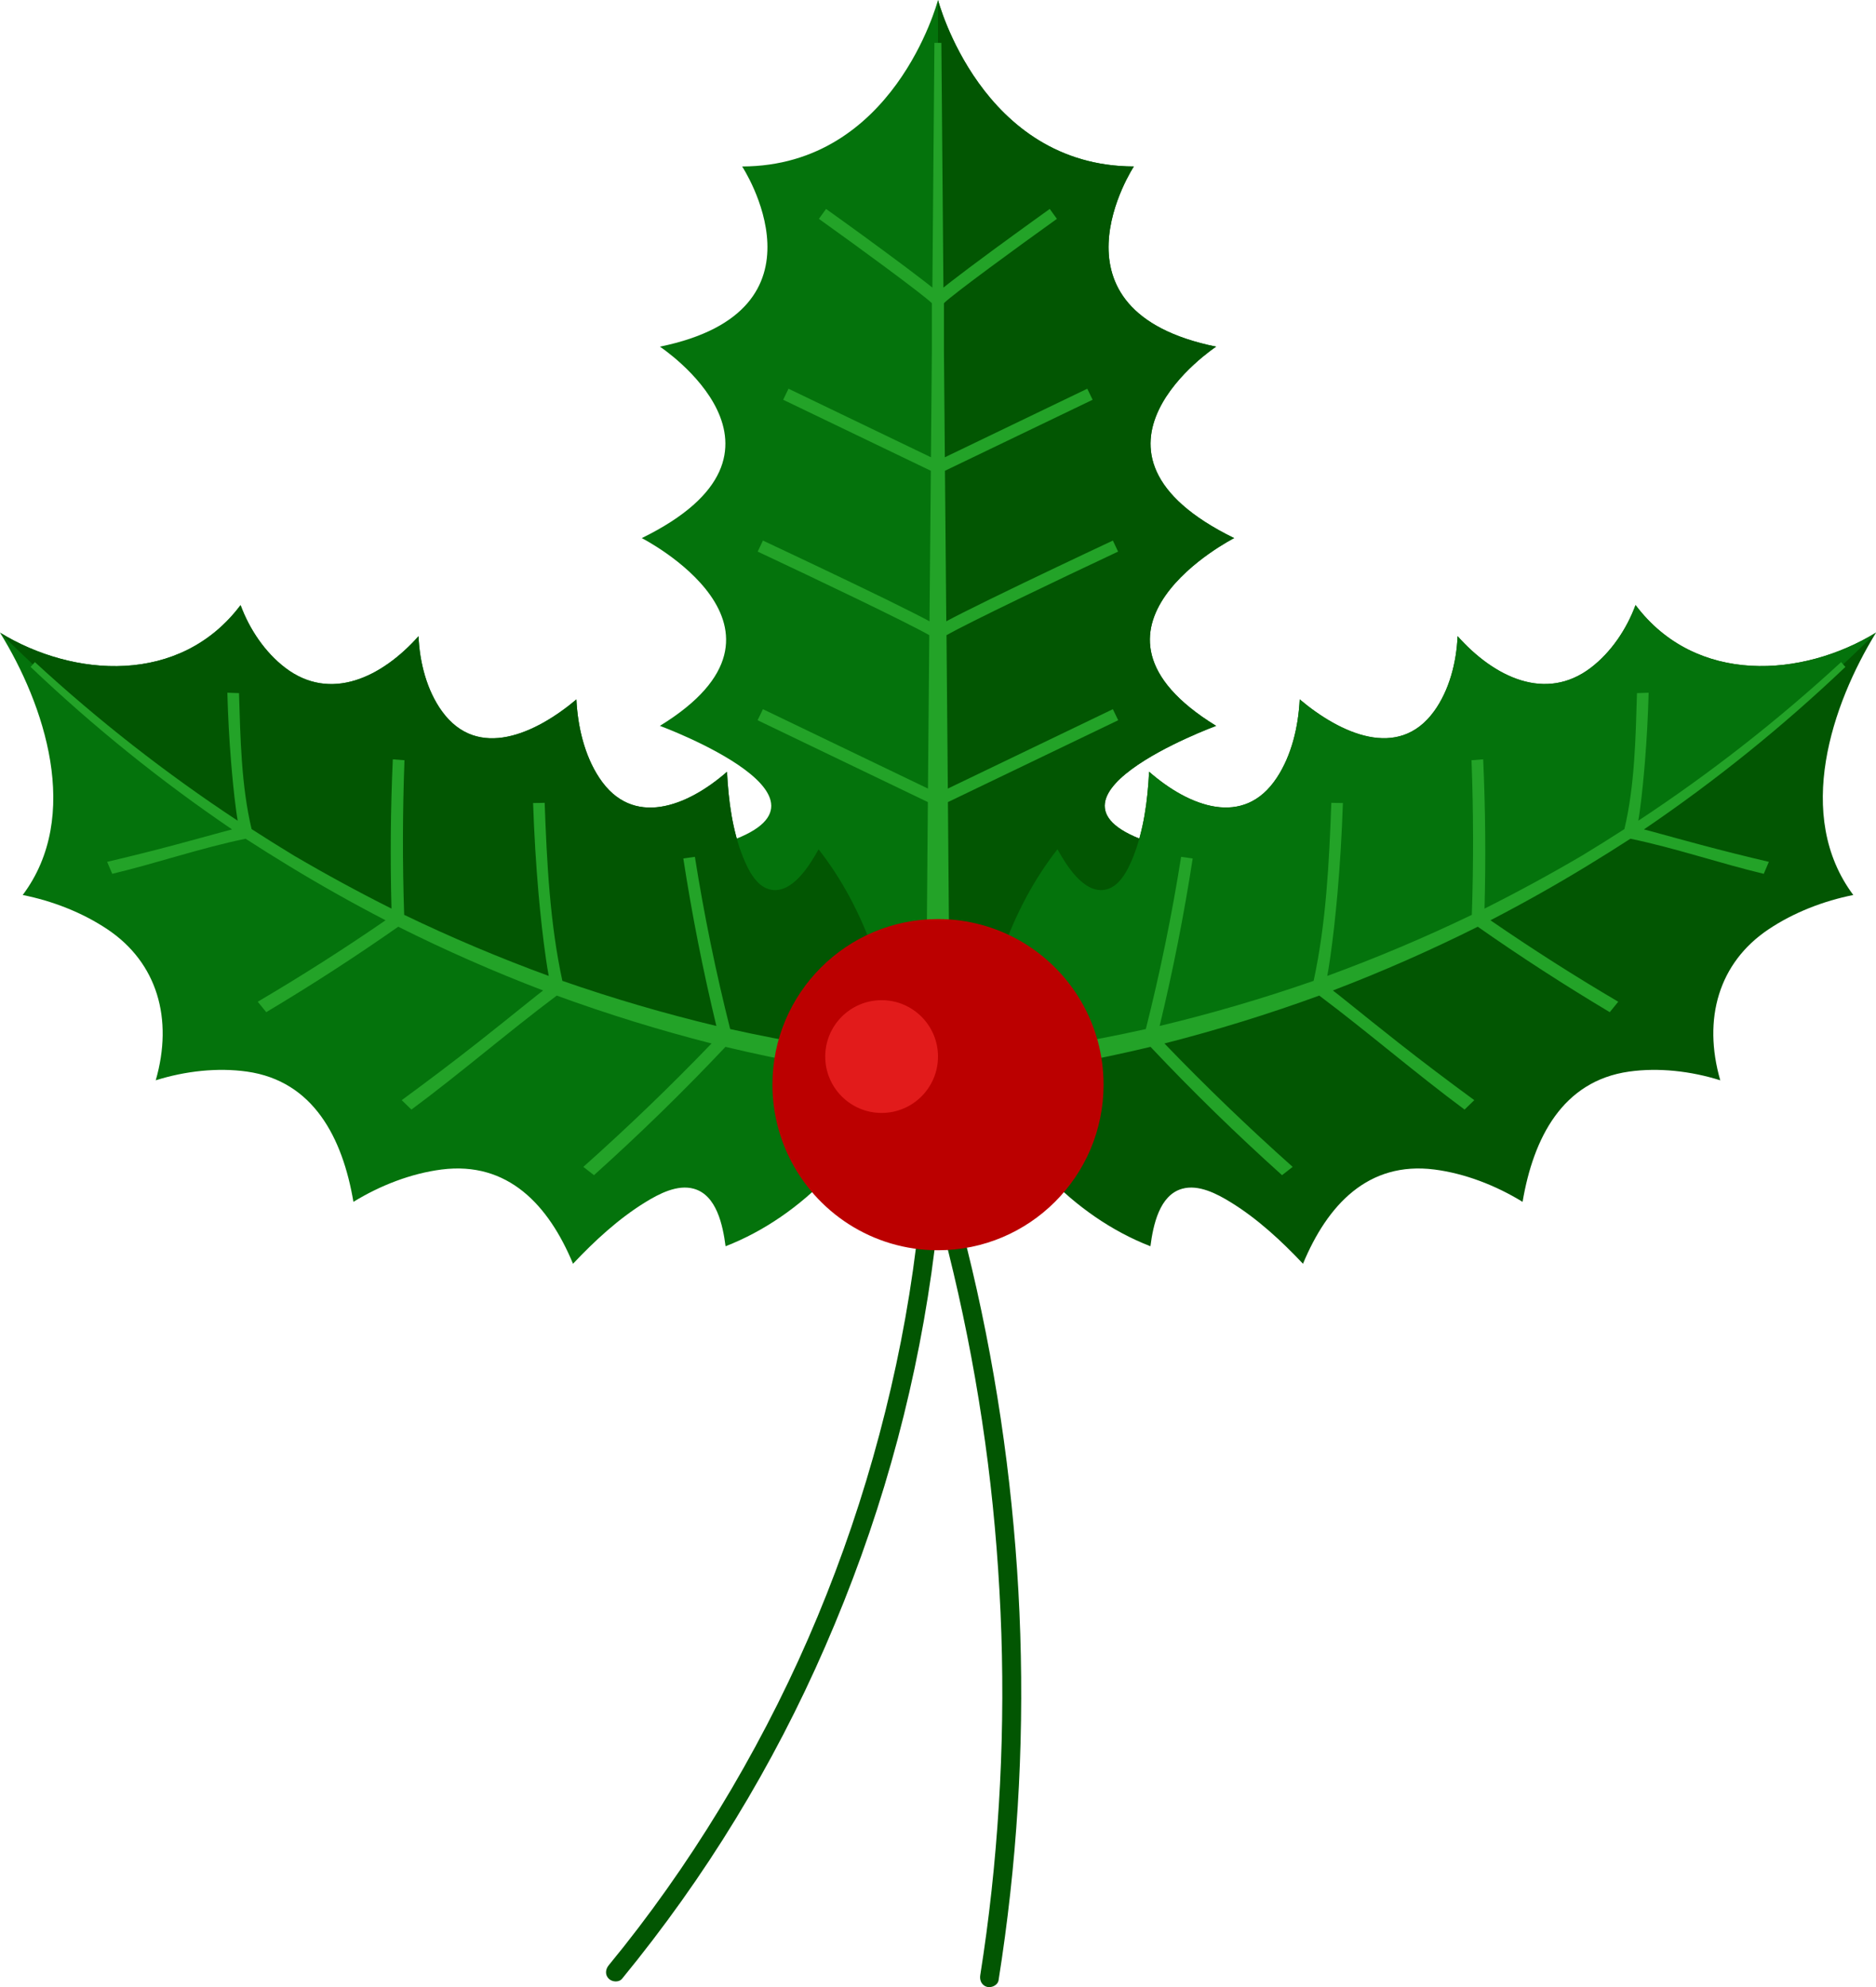 <?xml version="1.0" encoding="UTF-8"?><svg id="Laag_1" xmlns="http://www.w3.org/2000/svg" viewBox="0 0 183.34 194.21"><defs><style>.cls-1{fill:#23a328;}.cls-1,.cls-2,.cls-3,.cls-4,.cls-5{stroke-width:0px;}.cls-2{fill:#e21b1b;}.cls-3{fill:#04730c;}.cls-4{fill:#025602;}.cls-5{fill:#b00;}</style></defs><path class="cls-4" d="M90.55,103c.1,6.29-.25,12.59-1.02,18.84-.77,6.19-1.98,12.32-3.59,18.35-1.61,6.06-3.63,12.01-6.04,17.8-2.4,5.78-5.22,11.4-8.39,16.81-3.16,5.38-6.68,10.56-10.55,15.45-.49.61-.98,1.22-1.47,1.82-.32.39-.38.93,0,1.31.33.33.99.39,1.31,0,4.04-4.93,7.75-10.13,11.07-15.57,3.31-5.42,6.24-11.06,8.77-16.88,2.55-5.85,4.72-11.85,6.46-17.99,1.73-6.08,3.04-12.28,3.93-18.53.89-6.32,1.37-12.69,1.38-19.06,0-.78,0-1.56-.02-2.34-.02-1.19-1.87-1.19-1.85,0h0Z"/><path class="cls-4" d="M88.54,108.22c1.8,5.31,3.35,10.7,4.64,16.16,1.29,5.46,2.32,10.97,3.09,16.52.77,5.52,1.26,11.08,1.51,16.65.25,5.6.23,11.21-.05,16.81-.28,5.57-.81,11.12-1.62,16.64-.1.68-.2,1.36-.31,2.04-.08.49.13.99.65,1.14.44.12,1.06-.15,1.14-.65.89-5.62,1.52-11.28,1.87-16.95.35-5.62.43-11.26.25-16.89-.18-5.63-.63-11.25-1.33-16.84-.71-5.64-1.68-11.25-2.92-16.81-1.23-5.5-2.71-10.94-4.46-16.29-.22-.68-.45-1.36-.68-2.03-.16-.47-.64-.78-1.14-.65-.46.13-.81.66-.65,1.14h0Z"/><path class="cls-3" d="M113.2,82.59s-7.41,9.18-21.53,11.65h0c-14.12-2.47-21.53-11.65-21.53-11.65,14.47-4.23-5.65-11.65-5.65-11.65,15.53-9.53-1.77-18.35-1.77-18.35,17.29-8.47,1.77-18.71,1.77-18.71,17.29-3.53,8.04-17.61,8.04-17.61C87.32,16.23,91.6.25,91.67,0c0,0,0,0,0,0,0,0,4.23,16.23,19.14,16.27,0,0-9.25,14.09,8.04,17.61,0,0-15.53,10.24,1.76,18.71,0,0-17.29,8.82-1.76,18.35,0,0-20.12,7.41-5.65,11.65Z"/><path class="cls-4" d="M113.2,82.59s-7.41,9.18-21.53,11.65h0V0s0,0,0,0c0,0,4.23,16.23,19.14,16.27,0,0-9.25,14.09,8.04,17.61,0,0-15.53,10.24,1.76,18.71,0,0-17.29,8.82-1.76,18.35,0,0-20.12,7.41-5.65,11.65Z"/><path class="cls-1" d="M109.28,70.39l-.52-1.08-16.13,7.76-.13-14.99c2.07-1.19,11.06-5.49,16.77-8.17l-.51-1.08s-4.39,2.06-8.68,4.12c-2.52,1.21-4.53,2.2-5.98,2.93-.65.33-1.2.61-1.62.84l-.13-14.71,14.43-6.94-.52-1.08-13.92,6.7-.09-10.39v-4.67c.94-.92,7.17-5.47,11.04-8.24l-.7-.97s-2.86,2.05-5.65,4.1c-1.64,1.21-2.95,2.19-3.89,2.92-.33.25-.61.48-.85.67l-.2-23.92h-.68l-.2,23.92c-.24-.19-.52-.42-.85-.67-.94-.73-2.25-1.71-3.89-2.92-2.79-2.06-5.62-4.08-5.65-4.1l-.7.97c3.88,2.77,10.1,7.33,11.04,8.24v4.67l-.09,10.39-13.92-6.7-.52,1.08,14.43,6.94-.13,14.71c-.42-.23-.97-.51-1.62-.84-1.44-.73-3.45-1.72-5.98-2.93-4.29-2.06-8.64-4.1-8.68-4.12l-.51,1.08c5.71,2.68,14.71,6.98,16.77,8.17l-.13,14.99-16.13-7.76-.52,1.08,16.64,8-.13,15.84h2.22l-.13-15.84,16.64-8Z"/><path class="cls-3" d="M80,83.01c4.58,5.82,7.23,13.75,7.67,21.35h0c-2.86,7.75-9.24,14.52-16.76,17.44-.27-2.07-.88-5-3.1-5.62-1.6-.45-3.39.48-4.78,1.34-2.58,1.59-4.93,3.76-7.03,5.99-2.38-5.73-6.35-10.04-12.85-9.21-2.96.38-5.99,1.55-8.61,3.16-1.06-6.26-3.91-11.81-10.4-12.73-2.9-.41-6.06-.05-8.92.85,1.73-6,.16-11.5-4.74-14.77-2.46-1.64-5.36-2.76-8.26-3.34C8.02,79.73,4.33,68.84,0,61.83c0,0,0,0,0,0,7.17,4.39,17.6,5.16,23.51-2.69.88,2.38,2.4,4.62,4.36,6.12,4.43,3.38,9.46.93,13.03-3.08.11,2.58.82,5.3,2.29,7.33,3.5,4.84,9.2,2.17,13.14-1.15.13,2.67.8,5.49,2.24,7.66,3.23,4.91,8.57,2.83,12.48-.59.14,2.83.53,5.77,1.57,8.35.51,1.26,1.34,2.98,2.82,3.19,2.05.29,3.69-2.41,4.56-3.96Z"/><path class="cls-4" d="M80,83.01c4.58,5.82,7.23,13.75,7.67,21.35h0C54.45,100.32,23.74,85.42,0,61.83c0,0,0,0,0,0,7.17,4.39,17.6,5.16,23.51-2.69.88,2.38,2.4,4.62,4.36,6.12,4.43,3.38,9.46.93,13.03-3.08.11,2.58.82,5.3,2.29,7.33,3.5,4.84,9.2,2.17,13.14-1.15.13,2.67.8,5.49,2.24,7.66,3.23,4.91,8.57,2.83,12.48-.59.14,2.83.53,5.77,1.57,8.35.51,1.26,1.34,2.98,2.82,3.19,2.05.29,3.69-2.41,4.56-3.96Z"/><path class="cls-1" d="M67.91,83.74c-.45.07-.68.1-1.13.16.85,5.52,1.93,10.97,3.23,16.37-5.1-1.22-10.11-2.69-15.05-4.41-1.22-5.61-1.52-11.61-1.73-17.4-.45.01-.68.02-1.13.02.1,3,.28,6,.54,8.96.19,2.08.41,4.16.71,6.23.1.69.19,1.26.28,1.71-4.81-1.76-9.52-3.75-14.13-5.97-.17-5.03-.16-10.06.03-15.11-.45-.03-.68-.05-1.14-.09-.22,4.87-.26,9.73-.13,14.59-3.23-1.62-6.41-3.35-9.53-5.18-1.39-.84-2.77-1.71-4.14-2.59-1.01-4.22-1.1-8.91-1.23-13.29-.46-.02-.69-.02-1.14-.04.06,2.25.18,4.5.36,6.73.13,1.57.28,3.15.49,4.72.05.4.11.75.16,1.06-7.01-4.62-13.62-9.79-19.82-15.5-.17.19-.25.29-.42.47,6.14,5.84,12.71,11.14,19.69,15.88-.29.07-.63.16-1.02.27-1.52.41-3.04.84-4.56,1.24-2.2.59-4.42,1.14-6.63,1.66.2.47.3.71.5,1.17,4.35-1.04,8.66-2.53,13.03-3.43,1.38.89,2.76,1.76,4.16,2.61,3.11,1.9,6.28,3.68,9.52,5.36-4.08,2.81-8.24,5.46-12.49,7.96.33.41.5.61.83,1.02,4.39-2.62,8.69-5.4,12.9-8.35,4.62,2.31,9.34,4.39,14.16,6.23-.37.28-.83.65-1.38,1.09-1.67,1.34-3.33,2.68-5.01,4-2.44,1.92-4.92,3.79-7.43,5.63.38.37.57.56.95.92,4.83-3.58,9.39-7.53,14.2-11.14,4.96,1.81,10,3.37,15.13,4.68-4.03,4.19-8.21,8.21-12.53,12.06.42.33.62.49,1.04.81,4.45-4,8.73-8.17,12.85-12.54,5.48,1.31,11.01,2.32,16.61,3.04.13-.81.19-1.21.32-2.02-5.55-.63-11.04-1.55-16.47-2.76-1.4-5.55-2.55-11.16-3.45-16.84Z"/><path class="cls-4" d="M103.34,83.01c-4.58,5.82-7.23,13.75-7.67,21.35h0c2.86,7.75,9.24,14.52,16.76,17.44.27-2.07.88-5,3.1-5.62,1.6-.45,3.39.48,4.78,1.34,2.58,1.59,4.93,3.76,7.03,5.99,2.38-5.73,6.35-10.04,12.85-9.21,2.96.38,5.99,1.55,8.61,3.16,1.06-6.26,3.91-11.81,10.4-12.73,2.9-.41,6.06-.05,8.92.85-1.73-6-.16-11.5,4.74-14.77,2.46-1.64,5.36-2.76,8.26-3.34-5.79-7.75-2.09-18.63,2.23-25.65,0,0,0,0,0,0-7.17,4.39-17.6,5.16-23.51-2.69-.88,2.38-2.4,4.62-4.36,6.12-4.43,3.38-9.46.93-13.03-3.08-.11,2.58-.82,5.3-2.29,7.33-3.5,4.84-9.2,2.17-13.14-1.15-.13,2.67-.8,5.49-2.24,7.66-3.23,4.91-8.57,2.83-12.48-.59-.14,2.83-.53,5.77-1.57,8.35-.51,1.26-1.34,2.98-2.82,3.19-2.05.29-3.69-2.41-4.56-3.96Z"/><path class="cls-3" d="M103.34,83.01c-4.58,5.82-7.23,13.75-7.67,21.35h0c33.23-4.04,63.93-18.94,87.68-42.53,0,0,0,0,0,0-7.17,4.39-17.6,5.16-23.51-2.69-.88,2.38-2.4,4.62-4.36,6.12-4.43,3.38-9.46.93-13.03-3.08-.11,2.58-.82,5.3-2.29,7.33-3.5,4.84-9.2,2.17-13.14-1.15-.13,2.67-.8,5.49-2.24,7.66-3.23,4.91-8.57,2.83-12.48-.59-.14,2.83-.53,5.77-1.57,8.35-.51,1.26-1.34,2.98-2.82,3.19-2.05.29-3.69-2.41-4.56-3.96Z"/><path class="cls-1" d="M115.43,83.74c.45.07.68.1,1.13.16-.85,5.52-1.93,10.97-3.23,16.37,5.1-1.22,10.11-2.69,15.05-4.41,1.22-5.61,1.52-11.61,1.73-17.4.45.01.68.02,1.13.02-.1,3-.28,6-.54,8.96-.19,2.08-.41,4.16-.71,6.23-.1.69-.19,1.26-.28,1.71,4.81-1.76,9.52-3.75,14.13-5.97.17-5.03.16-10.06-.03-15.11.45-.03.68-.05,1.14-.09.22,4.87.26,9.73.13,14.59,3.23-1.62,6.41-3.35,9.53-5.18,1.39-.84,2.77-1.71,4.14-2.59,1.01-4.22,1.1-8.91,1.23-13.29.46-.02.69-.02,1.14-.04-.06,2.25-.18,4.5-.36,6.73-.13,1.57-.28,3.15-.49,4.72-.05.4-.11.75-.16,1.06,7.01-4.62,13.62-9.79,19.82-15.5.17.19.25.29.42.47-6.14,5.84-12.71,11.14-19.69,15.88.29.07.63.16,1.02.27,1.52.41,3.04.84,4.56,1.24,2.2.59,4.42,1.14,6.63,1.66-.2.47-.3.71-.5,1.17-4.35-1.04-8.66-2.53-13.03-3.43-1.38.89-2.76,1.76-4.16,2.61-3.11,1.9-6.28,3.68-9.52,5.36,4.08,2.81,8.24,5.46,12.49,7.96-.33.41-.5.61-.83,1.02-4.39-2.62-8.69-5.4-12.9-8.35-4.62,2.31-9.34,4.39-14.16,6.23.37.28.83.65,1.38,1.09,1.67,1.34,3.33,2.68,5.01,4,2.44,1.92,4.92,3.79,7.43,5.63-.38.37-.57.56-.95.92-4.83-3.58-9.39-7.53-14.2-11.14-4.96,1.81-10,3.37-15.13,4.68,4.03,4.19,8.21,8.21,12.53,12.06-.42.33-.62.49-1.04.81-4.45-4-8.73-8.17-12.85-12.54-5.48,1.31-11.01,2.32-16.61,3.04-.13-.81-.19-1.21-.32-2.02,5.55-.63,11.04-1.55,16.47-2.76,1.4-5.55,2.55-11.16,3.45-16.84Z"/><path class="cls-5" d="M107.85,106.01c0,8.94-7.25,16.18-16.18,16.18-6.42,0-11.97-3.74-14.58-9.16-1.02-2.12-1.6-4.51-1.6-7.03,0-8.94,7.25-16.18,16.18-16.18,2.92,0,5.66.78,8.03,2.13,4.87,2.79,8.15,8.04,8.15,14.06Z"/><circle class="cls-2" cx="86.16" cy="103.26" r="5.51"/></svg>